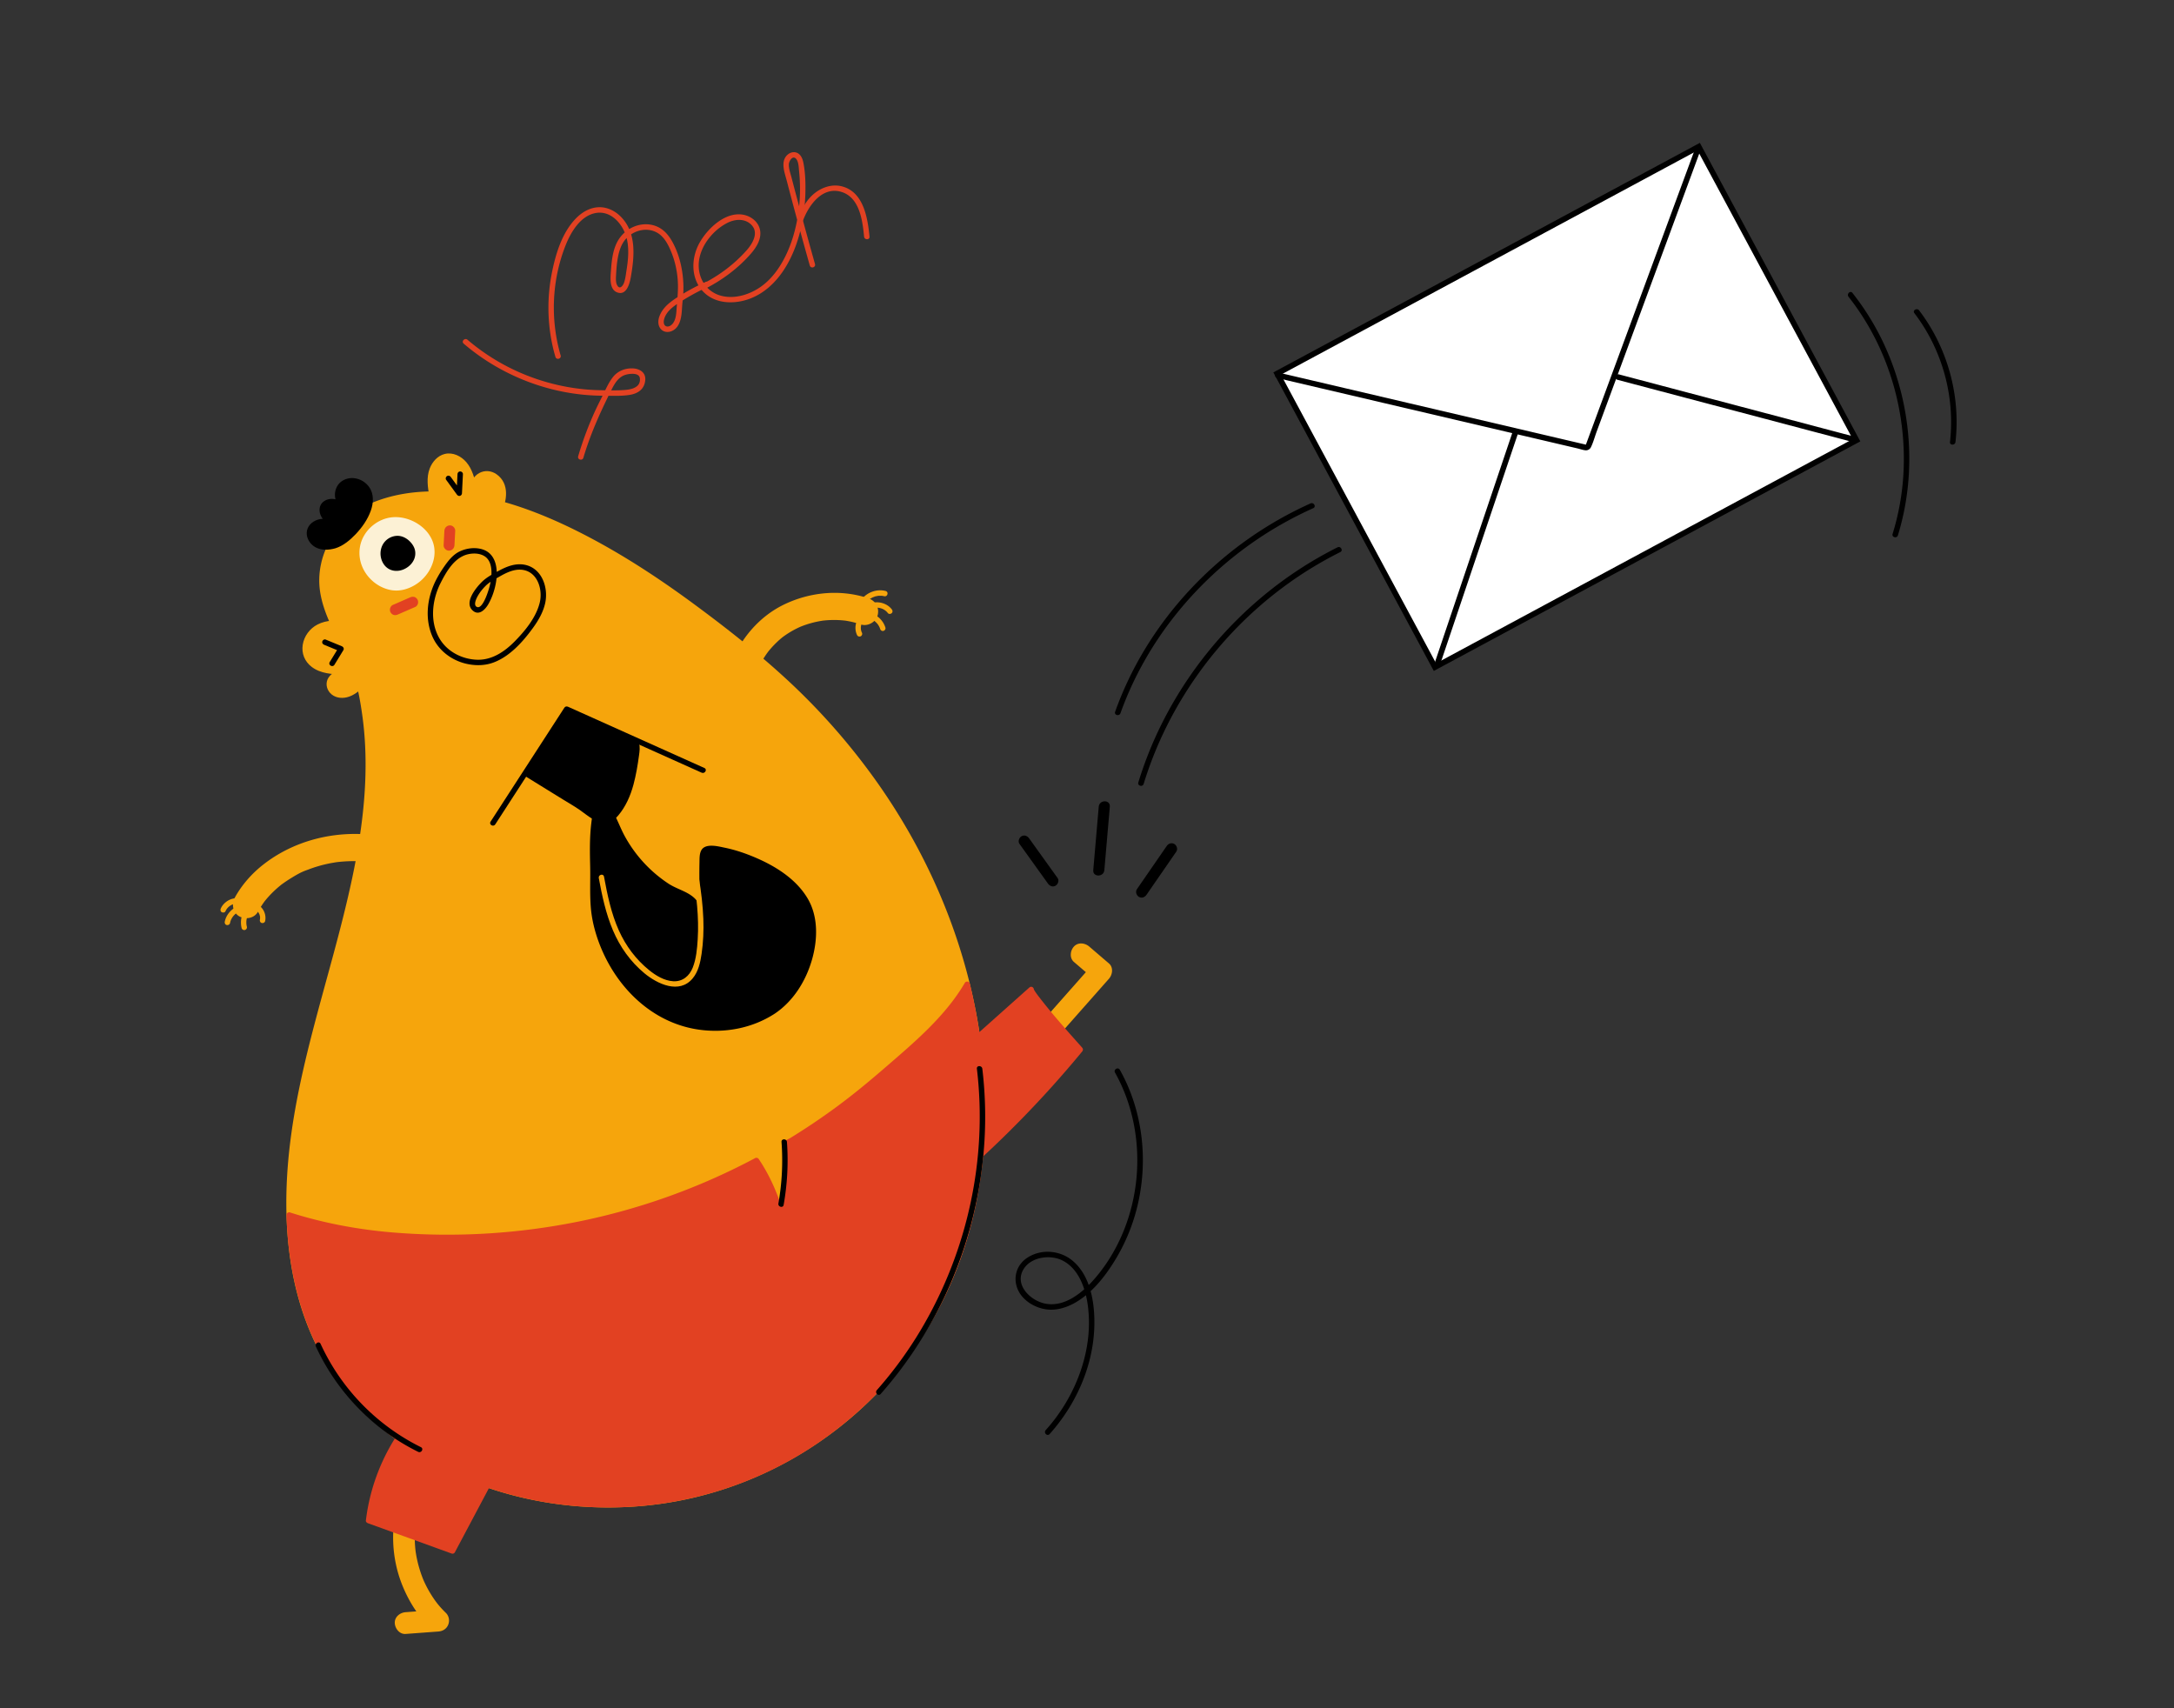 <svg xmlns="http://www.w3.org/2000/svg" width="700" height="550"><rect width="100%" height="100%" fill="#333333" stroke="none"/><svg width="164.413" height="217.067" transform="matrix(1.746 0 0 1.751 71 146)" viewBox="0 0 164.413 217.067"><path fill="#f6a50c" d="M130.336 159.977c-7.93 13.27-20.5 23.71-34.99 29.09-14.5 5.38-30.84 5.65-45.51.76-12.41-4.14-23.81-12.17-30.35-23.5-4.61-7.99-6.56-17.03-6.82-26.29-.22-7.83.76-15.83 2.35-23.47 3.36-16.17 9.72-32.92 11.66-49.76.94-8.14.84-16.29-1.11-24.4-1.92-7.94-9.31-14.98-6.06-23.61 1.84-4.89 4.77-7.98 9.79-9.7 22.94-7.88 53.31 14.8 69.88 28.53 13.87 11.48 25.26 26.05 32.57 42.53 2.48 5.59 4.48 11.45 5.95 17.44 5.18 21.11 3.69 43.89-7.36 62.38"/><path fill="#f6a50c" d="M129.904 159.725c-8.234 13.712-21.362 24.381-36.526 29.51-16.803 5.684-35.974 4.634-51.847-3.408-7.072-3.583-13.512-8.569-18.356-14.879-5.311-6.918-8.331-15.258-9.462-23.862-2.517-19.147 3.511-37.764 8.416-56.013 2.462-9.158 4.686-18.448 5.396-27.93.657-8.777.247-18.308-3.542-26.391-1.582-3.374-3.535-6.652-4.399-10.31-.879-3.72-.076-7.322 1.86-10.576 3.589-6.034 11.022-7.815 17.607-7.889C45.963 7.9 52.78 9.78 59.141 12.36c6.978 2.832 13.563 6.604 19.844 10.739 5.777 3.804 11.314 7.962 16.693 12.306 6.157 4.973 11.981 10.278 17.197 16.245 11.581 13.252 20.199 29.094 24.376 46.227 4.043 16.584 4.018 34.479-1.964 50.601a69 69 0 0 1-5.383 11.247c-.33.554.535 1.058.863.505 8.937-15.032 11.654-32.956 9.671-50.181-2.06-17.895-8.986-34.987-19.393-49.643a120.7 120.7 0 0 0-16.962-19.17c-5.208-4.762-10.81-9.151-16.489-13.336-6.108-4.502-12.463-8.706-19.17-12.267-6.501-3.452-13.417-6.384-20.669-7.803-6.478-1.267-13.507-1.331-19.705 1.204-6.37 2.605-10.753 9.487-9.676 16.425.573 3.69 2.424 7.042 4.049 10.351.875 1.781 1.722 3.586 2.314 5.484.688 2.205 1.082 4.53 1.403 6.813 1.408 10.009.225 20.173-1.861 29.999-4.054 19.092-11.524 37.536-12.107 57.252-.268 9.074.918 18.292 4.579 26.659 3.274 7.484 8.556 13.881 15.011 18.849 13.816 10.635 32.137 14.636 49.27 12.288 16.591-2.273 31.969-10.75 42.883-23.435a69 69 0 0 0 6.853-9.488c.332-.555-.532-1.058-.864-.506"/><path fill="#fcf1d5" d="M29.634 23.96c.91.49 1.824.782 2.574.776 5.47-.046 9.384-6.985 4.635-10.827-2.116-1.712-5.092-2.342-7.532-.917-4.534 2.651-4.076 8.598.323 10.968"/><path fill="#fcf1d5" d="M29.382 24.392c1.476.772 2.951 1.039 4.574.608a7.56 7.56 0 0 0 3.327-1.916c1.738-1.706 2.71-4.342 1.906-6.724-.976-2.889-4.27-4.803-7.249-4.648-2.924.152-5.605 2.402-6.188 5.287-.609 3.011.996 5.938 3.63 7.393.564.311 1.069-.552.505-.863-2-1.104-3.364-3.146-3.265-5.475.101-2.39 1.906-4.529 4.199-5.158 2.612-.717 5.82.669 7.108 3.056 1.024 1.899.498 4.211-.811 5.832-.739.915-1.725 1.656-2.832 2.065a6.1 6.1 0 0 1-1.788.379c-.936.05-1.792-.271-2.611-.699-.57-.299-1.076.564-.505.863"/><path d="M34.389 16.363c-2.064-1.855-4.976.179-4.284 2.761 1.188 4.437 7.858.452 4.284-2.761"/><path d="M34.742 16.009c-.631-.557-1.436-.918-2.292-.858a3.15 3.15 0 0 0-2.029.939c-1.11 1.138-1.196 2.974-.312 4.277.674.994 1.809 1.387 2.97 1.159 1.027-.202 2.018-.899 2.51-1.829a2.8 2.8 0 0 0 .289-1.833c-.133-.728-.599-1.367-1.136-1.855a.51.51 0 0 0-.707 0c-.184.184-.201.525 0 .707a4.4 4.4 0 0 1 .46.485c-.059-.074.001.001.014.021q.037.052.072.105c.071.107.131.218.189.332l.032.07c-.046-.1-.015-.038-.007-.015q.038.104.07.208.02.069.034.138c.007.034.03.226.016.073.01.113.017.224.013.337q-.004.075-.012.149c-.006.073.027-.127.002-.019q-.007.032-.012.065a2 2 0 0 1-.087.316l-.023.062c-.034.109.051-.1 0 .002l-.057.119a3 3 0 0 1-.17.285c-.017.025-.133.174-.041.061l-.097.116a3 3 0 0 1-.352.344l-.066.054c-.057.047.1-.069.006-.005-.095.065-.187.131-.286.19a3 3 0 0 1-.272.146c-.023.011-.167.074-.096.045.064-.026-.104.039-.131.048a3 3 0 0 1-.456.121l-.066.011c-.113.025.116-.008.001 0-.099.008-.198.018-.297.018q-.083 0-.164-.004c-.053-.003-.195-.023-.062-.002a2.6 2.6 0 0 1-.443-.109l-.076-.029c-.041-.016.099.052-.001-.002-.093-.05-.187-.098-.275-.157-.042-.028-.118-.094-.036-.023q-.08-.067-.157-.139l-.1-.104c-.019-.021-.138-.175-.063-.071a3 3 0 0 1-.295-.502c-.011-.022-.047-.112-.01-.021l-.033-.083a4 4 0 0 1-.143-.471 1.7 1.7 0 0 1-.056-.418 3 3 0 0 1 .01-.37c.01-.116-.009.032.009-.072.061-.356.131-.545.303-.829q.069-.114.148-.221c-.047.062.003-.002.011-.012a3 3 0 0 1 .282-.292l.09-.077c.118-.096-.075.05.05-.037q.214-.15.451-.256c-.079.035.113-.04.145-.05a3 3 0 0 1 .368-.087c-.089.015.031-.003.056-.005q.12-.01.24-.007c.216.004.233.007.45.065.337.09.643.264.918.506.202.179.508.199.707 0 .184-.185.206-.53.002-.71m4.879 7.51c-1.541 3.166-1.979 6.962-.499 10.238 1.217 2.693 3.838 4.514 6.716 5.015 1.552.27 3.121.201 4.6-.369 1.456-.561 2.741-1.467 3.884-2.52 1.197-1.103 2.243-2.367 3.206-3.675 1.044-1.419 1.983-2.988 2.356-4.73.611-2.851-.627-6.4-3.792-7.016-1.656-.322-3.271.296-4.709 1.073-1.086.586-2.273 1.192-3.162 2.065-1.079 1.06-3.317 3.737-1.765 5.229 1.189 1.143 2.406-.154 2.995-1.217.68-1.224 1.135-2.603 1.363-3.982.417-2.523-.034-5.544-2.983-6.119-1.25-.244-2.572-.039-3.72.502-1.339.632-2.258 1.906-3.076 3.096a20.5 20.5 0 0 0-1.414 2.41c-.289.573.574 1.08.863.505 1.12-2.225 2.636-4.974 5.277-5.516.986-.202 2.134-.15 2.992.428.915.616 1.184 1.73 1.214 2.774.035 1.252-.229 2.505-.632 3.686-.203.597-1.062 3.127-1.976 2.851-.76-.229-.27-1.365-.048-1.794.41-.796.979-1.52 1.617-2.147.714-.701 1.651-1.167 2.513-1.66 1.218-.696 2.594-1.383 4.038-1.268 2.937.235 3.993 3.562 3.393 6.039-.661 2.729-2.705 5.205-4.643 7.164-1.879 1.9-4.246 3.475-7.021 3.345-2.769-.129-5.458-1.53-6.862-3.968-1.743-3.026-1.341-6.894.138-9.934.281-.576-.581-1.084-.863-.505m-18.535-6.575c-1.08.328-2.298.403-3.3-.118s-1.672-1.764-1.277-2.822c.341-.912 1.351-1.432 2.322-1.489s1.922.259 2.843.571c-.813-.278-1.656-.575-2.262-1.184s-.891-1.629-.412-2.341c.397-.591 1.2-.797 1.903-.683s1.333.488 1.944.854c-1.32-.615-1.666-2.586-.752-3.719s2.743-1.293 3.948-.475c4.422 3.003-1.61 10.39-4.957 11.406"/><path d="M20.953 16.462c-.869.251-1.827.377-2.692.034-.767-.304-1.437-1.099-1.36-1.963.075-.848.89-1.348 1.659-1.484 1.007-.179 2.043.203 2.982.52.612.206.871-.756.266-.964-1.02-.351-2.884-1.044-2.516-2.482.146-.57.773-.796 1.307-.773.731.032 1.388.451 1.997.815l.505-.863c-1.504-.766-1.253-3.012.259-3.602 1.386-.541 2.985.237 3.534 1.592.447 1.102.135 2.38-.323 3.424-.566 1.289-1.42 2.455-2.393 3.466-.893.926-1.974 1.884-3.225 2.28-.611.194-.35 1.159.266.964 1.439-.456 2.685-1.51 3.711-2.585 1.181-1.238 2.203-2.693 2.785-4.311.51-1.418.607-3.087-.31-4.365-1.092-1.52-3.225-2.155-4.889-1.163-1.874 1.118-1.927 4.14.081 5.162.571.29 1.061-.531.505-.863-.851-.509-1.783-1.031-2.811-.941-.827.073-1.631.533-1.915 1.348-.283.812-.005 1.72.525 2.365.661.804 1.69 1.168 2.643 1.495l.266-.964c-1.238-.418-2.615-.849-3.913-.418-1.058.352-1.937 1.197-1.997 2.358-.056 1.086.637 2.149 1.565 2.674 1.146.648 2.532.561 3.755.208.616-.178.354-1.143-.267-.964"/><path fill="#e24122" d="m34.943 26.476-3.209 1.395c-.214.093-.401.384-.46.598-.066.239-.036.558.101.771.138.214.343.401.598.46.279.064.51.012.771-.101l3.209-1.395c.214-.093.401-.384.46-.598.066-.239.036-.558-.101-.771-.138-.214-.343-.401-.598-.46-.28-.064-.511-.013-.771.101m8.203-9.602.14-2.651c.028-.523-.48-1.023-1-1-.565.025-.97.439-1 1l-.14 2.651c-.028.523.48 1.023 1 1 .566-.025.971-.439 1-1"/><g fill="#f6a50c"><path d="m136.312 127.634 21.472-24.213 6.052-6.825c.674-.76.861-2.092 0-2.828l-3.627-3.1c-.795-.679-2.059-.838-2.828 0-.686.747-.849 2.103 0 2.828l3.627 3.1v-2.828l-21.472 24.213-6.052 6.825c-.694.782-.829 2.068 0 2.828.758.696 2.087.836 2.828 0m-93.566 52.111c-4.636 2.793-8.048 7.301-9.76 12.411-1.743 5.201-1.482 11.034.601 16.096 1.198 2.911 2.896 5.572 5.155 7.779l1.414-3.414-6.016.445c-1.041.077-2.051.865-2 2 .046 1.017.883 2.083 2 2l6.016-.445c.813-.06 1.501-.454 1.828-1.229.307-.727.164-1.621-.414-2.185-.947-.925-1.567-1.656-2.183-2.547a21 21 0 0 1-1.991-3.583c.035.08.123.307-.027-.066a22.3 22.3 0 0 1-1.345-4.837c-.014-.087-.073-.512-.027-.154a21 21 0 0 1-.071-4.741c.013-.128.1-.782.046-.428a21 21 0 0 1 1.263-4.702c.032-.08.191-.461.053-.139a21.6 21.6 0 0 1 2.229-3.961l.222-.306c.361-.498-.238.286.146-.193a20.5 20.5 0 0 1 3.011-3.062c.017-.014.489-.38.179-.147a20 20 0 0 1 1.689-1.137c.896-.54 1.308-1.82.718-2.736-.58-.902-1.777-1.297-2.736-.719m-4.468-106.41c-9.512-5.174-21.943-4.398-30.483 2.332-2.091 1.648-3.901 3.709-5.182 6.048-.628 1.147-.319 2.778.897 3.42 1.171.619 2.749.328 3.42-.897q.355-.65.765-1.267.197-.293.405-.577c.051-.07.289-.377.072-.101-.237.302.147-.177.195-.234a19 19 0 0 1 2.172-2.205q.318-.273.645-.536c.102-.083.316-.315-.061.046.085-.082.21-.157.303-.224q.694-.504 1.425-.953c.911-.56 1.919-1.182 2.937-1.526-.556.188.167-.065.32-.123a24.3 24.3 0 0 1 4.191-1.198c.311-.06.623-.108.935-.162.109-.019.491-.066-.037.001a27 27 0 0 1 4.238-.207 28 28 0 0 1 2.541.19c.484.056.057.009-.035-.005.209.033.418.063.626.098a26 26 0 0 1 4.831 1.296q.192.072.383.148c.078.031.695.316.158.063.611.288 1.221.569 1.815.892 1.149.625 2.777.322 3.42-.897.618-1.169.331-2.755-.896-3.422m59.484-25.956c-.082-1.09-.05-2.167.049-3.254.049-.541-.004.097-.017.094a18 18 0 0 1 .219-1.226q.17-.797.412-1.577c.161-.52.352-1.028.55-1.535.131-.335-.183.391-.026.068.056-.115.105-.233.16-.349a18.3 18.3 0 0 1 1.64-2.814c.074-.104.153-.205.225-.31.172-.25-.28.34.018-.025a18.3 18.3 0 0 1 2.26-2.34c.121-.104.249-.202.369-.306.269-.234-.34.245-.047.033.212-.153.421-.309.638-.456a17.3 17.3 0 0 1 2.556-1.44c.074-.034.458-.207.15-.071s.078-.03.154-.06q.183-.072.366-.14a18 18 0 0 1 2.445-.713q.383-.084.77-.151c.129-.022.259-.04.387-.063q.283-.042-.179.021a18.3 18.3 0 0 1 4.01-.064c.13.012.26.03.39.041.319.029-.472-.079.015.003.322.055.643.11.963.179.64.137 1.268.314 1.889.521 1.242.414 2.786-.477 3.075-1.746.314-1.38-.417-2.632-1.746-3.075-5.073-1.69-10.684-1.166-15.478 1.125-4.703 2.248-8.174 6.424-10.002 11.25-1 2.64-1.427 5.565-1.215 8.38.098 1.301 1.08 2.564 2.5 2.5 1.271-.057 2.605-1.103 2.5-2.5"/><path d="M6.259 83.785q.158.072.302.169c.024.016.058.049.084.06-.046-.019-.062-.05-.007-.003a2 2 0 0 1 .245.243c.017.019.045.043.055.067-.038-.091-.03-.039-.005-.004a2.4 2.4 0 0 1 .239.421l-.017-.039c.03.028.046.124.058.163q.026.083.046.167c.007.029.047.147.033.17q-.013-.105-.007-.047a2 2 0 0 1 .007.397c-.002.022.007.113-.002.037-.007-.076 0 .01-.005.034l-.021.102c-.058.255.078.553.349.615.254.058.553-.076.615-.349.27-1.195-.334-2.547-1.465-3.067-.237-.109-.55-.075-.684.179-.116.221-.074.568.18.685m-5.338.385q.084-.192.199-.367l.058-.084c.076-.111-.065.074.022-.029q.066-.08.137-.156a3 3 0 0 1 .244-.23c.009-.008.1-.08.048-.04s.041-.03.051-.037l.088-.06a3 3 0 0 1 .387-.215c.12-.058-.056.018.016-.007l.098-.037c.138-.049.277-.078.42-.109.061-.013-.089.007.009-.001l.121-.009a2 2 0 0 1 .322.013c-.041-.005-.071-.012-.013.001.079.018.157.036.235.062a.504.504 0 0 0 .615-.349.51.51 0 0 0-.349-.615c-1.374-.446-3.011.487-3.571 1.765-.105.239-.078.548.179.684.216.114.572.076.684-.18m.832 2.187q.045-.223.12-.438l.039-.106c.045-.12-.045.096.008-.02a3.6 3.6 0 0 1 .325-.575l.066-.092q.033-.043-.021.026l.036-.044a3.5 3.5 0 0 1 .464-.472l.088-.072c-.096.079.003-.001.02-.013a3.4 3.4 0 0 1 .587-.341c.094-.045-.087.031.02-.009l.088-.034q.115-.042.234-.075c.251-.072.433-.357.349-.615-.083-.256-.346-.426-.615-.349-1.369.39-2.487 1.563-2.774 2.964-.052.256.074.552.349.615.251.056.56-.076.617-.35m3.107.646a5 5 0 0 1-.047-.208c-.006-.029-.03-.191-.023-.13a3.6 3.6 0 0 1-.001-.851c.002-.022.012-.08.003-.026l.018-.105a3.7 3.7 0 0 1 .177-.643c.046-.125.068-.173.144-.319q.099-.189.219-.366l.061-.087c.006-.008.058-.076.041-.056.014-.017.095-.111.133-.153.181-.201.198-.509 0-.707-.184-.184-.526-.201-.707 0a4.32 4.32 0 0 0-.983 3.917c.065.262.359.42.615.349a.507.507 0 0 0 .35-.615m113.411-54.088-.046-.095c-.033-.066.024.073.002.003-.019-.06-.043-.119-.061-.179a2 2 0 0 1-.05-.204l-.015-.083c-.017-.097.001.049-.001-.013-.005-.127-.016-.251-.01-.379a3 3 0 0 1 .016-.189c-.012.111 0 .01.004-.013a3 3 0 0 1 .129-.468c.017-.047.016-.04-.003.002l.044-.096a2.4 2.4 0 0 1 .252-.412c-.043.056-.014.02.014-.013q.132-.151.287-.279c.202-.167.186-.536 0-.707-.215-.198-.491-.178-.707 0-1.046.865-1.315 2.436-.72 3.631.117.235.468.319.684.179a.51.51 0 0 0 .181-.685m4.345-.906c-.415-1.322-1.541-2.39-2.9-2.693-.255-.057-.553.077-.615.349-.058.253.076.554.349.615q.217.048.426.124c.033.012.074.021.103.04l-.051-.022.068.03a3.5 3.5 0 0 1 .545.311l.09.065c.102.074-.081-.068.016.013a3.6 3.6 0 0 1 .464.451l.071.085c.04.046-.054-.075.001.001q.066.09.127.182.121.186.217.386c.015.032.037.067.046.101-.02-.077-.015-.037.006.017q.04.104.073.21c.078.249.352.434.615.349.251-.08.433-.347.349-.614m1.171-3.356c-1.015-1.291-2.94-1.642-4.38-.905-.24.123-.31.46-.179.684.143.244.443.303.684.179l.116-.057c.084-.039-.105.037.047-.02a3 3 0 0 1 .443-.13q.063-.013.126-.023.054-.009-.006 0l.051-.006q.245-.023.489-.011c.038.002.217.019.15.01q.128.017.254.047c.339.077.528.152.811.322.264.158.467.338.686.616.167.212.532.175.707 0 .211-.209.169-.493.001-.706"/><path d="M122.66 25.285c-1.851-.479-3.951.441-4.813 2.16-.121.241-.064.542.179.684.222.13.563.063.684-.179.674-1.343 2.27-2.066 3.684-1.7.624.16.89-.804.266-.965"/></g><path d="m50.666 68.207 13.607-20.948-.684.179 25.148 11.261c.582.261 1.092-.601.505-.863L64.094 46.575c-.256-.115-.524-.067-.684.179L49.803 67.702c-.352.542.514 1.043.863.505"/><path d="M63.945 47.322c.133-.21 9.475 4.269 10.276 4.63.619.279 2.002.617 2.37 1.219.525.857-.144 3.522-.285 4.478-.455 3.093-1.366 6.404-3.504 8.782-2.251 2.503-4.722-.364-6.813-1.652l-9.415-5.796z"/><path d="M64.299 47.676c-.223.187-.542.022-.287.164.104.057.238.085.349.128.365.142.723.3 1.081.458 1.052.463 2.095.945 3.138 1.429 1.765.82 3.513 1.679 5.286 2.482.495.224 1.016.377 1.514.593.738.32.926.627.908 1.421-.034 1.525-.419 3.133-.713 4.627-.384 1.953-.976 3.896-2.02 5.604-.483.791-1.11 1.786-1.985 2.181-.769.347-1.587.059-2.283-.325-.86-.475-1.621-1.107-2.42-1.673-1.004-.71-2.088-1.318-3.135-1.963l-6.904-4.251.179.684 6.456-10.214.914-1.446c.345-.546-.52-1.048-.863-.505l-6.458 10.218-.912 1.443c-.147.232-.045.546.179.684l6.799 4.186c1.057.651 2.151 1.266 3.169 1.977.78.545 1.516 1.158 2.34 1.637.715.415 1.533.758 2.376.702.97-.065 1.737-.639 2.346-1.358 1.377-1.627 2.245-3.611 2.8-5.654.475-1.747.779-3.59 1.026-5.384.1-.726.218-1.542-.006-2.257-.23-.734-.951-1.069-1.614-1.336-1.979-.797-3.89-1.732-5.826-2.635-1.302-.607-2.604-1.214-3.92-1.789-.505-.221-1.68-.988-2.221-.534-.494.413.217 1.117.707.706"/><path fill="#e24122" d="M130.336 159.977c-7.93 13.27-20.5 23.71-34.99 29.09-14.5 5.38-30.84 5.65-45.51.76-12.41-4.14-23.81-12.17-30.35-23.5-4.61-7.99-6.56-17.03-6.82-26.29 6.79 2.17 13.58 3.35 20.86 3.83 16.48 1.11 33.2-1.11 48.8-6.6 5.67-2 11.19-4.43 16.51-7.26.08.12.16.23.23.35 1.94 3.1 3.45 6.47 4.45 9.99.78-4.2 1.1-8.47.96-12.73-.01-.25-.01-.52-.01-.79 6.1-3.66 11.88-7.87 17.26-12.52 5.43-4.7 12.32-10.43 15.97-16.71 5.18 21.11 3.69 43.89-7.36 62.38"/><path fill="#e24122" d="M129.904 159.725c-5.029 8.387-11.889 15.641-19.947 21.177a67.74 67.74 0 0 1-28.617 11.207c-10.921 1.581-22.261.51-32.657-3.208-9.078-3.246-17.531-8.596-23.854-15.926-6.992-8.106-10.558-18.375-11.442-28.953a74 74 0 0 1-.22-3.984l-.633.482c11.049 3.514 22.767 4.495 34.311 4.022 11.65-.477 23.242-2.593 34.288-6.334a121 121 0 0 0 17.956-7.769l-.684-.179c2.096 3.086 3.603 6.647 4.63 10.221.128.446.871.506.964 0 .415-2.261.71-4.543.869-6.836.157-2.277.1-4.538.099-6.817l-.248.432a125 125 0 0 0 15.082-10.674c4.346-3.582 8.696-7.283 12.586-11.362 2.151-2.256 4.162-4.678 5.742-7.373l-.914-.119c1.993 8.159 3.007 16.559 2.828 24.962-.177 8.276-1.526 16.537-4.244 24.366a69 69 0 0 1-5.895 12.665c-.33.554.534 1.058.863.505 4.299-7.22 7.227-15.201 8.805-23.448 1.584-8.275 1.86-16.776 1.034-25.154a102 102 0 0 0-2.429-14.164c-.103-.423-.701-.483-.914-.119-3.612 6.161-9.291 10.912-14.632 15.521-2.939 2.536-5.923 5.006-9.055 7.302a123 123 0 0 1-8.481 5.692c-.31.189-.874.392-1.063.715-.2.343-.057 1.03-.047 1.404a59 59 0 0 1-.088 5.183 59 59 0 0 1-.864 7.052h.964c-1.049-3.65-2.59-7.308-4.731-10.459a.513.513 0 0 0-.684-.179 120.2 120.2 0 0 1-32.504 11.646 122.4 122.4 0 0 1-34.442 2.004c-6.397-.537-12.718-1.725-18.839-3.671-.305-.097-.642.166-.633.482.321 10.889 3.066 21.795 9.59 30.674 5.836 7.943 14.067 13.919 23.094 17.757 10.159 4.319 21.402 6.011 32.393 5.103 10.667-.882 21.04-4.234 30.17-9.827 8.452-5.177 15.796-12.155 21.351-20.366a69 69 0 0 0 2.004-3.149c.334-.553-.531-1.056-.862-.504"/><path fill="#e24122" d="m137.491 109.244 12.017-10.686c-.436.388 8.147 10.05 9.044 11.054a198.5 198.5 0 0 1-27.682 27.463"/><path fill="#e24122" d="m137.844 109.597 12.017-10.686-.707-.707c-.413.487.11 1.111.399 1.519.6.847 1.262 1.652 1.921 2.453 1.653 2.011 3.363 3.976 5.081 5.931q.818.932 1.644 1.858v-.707a199 199 0 0 1-21.071 21.84 201 201 0 0 1-6.61 5.623c-.499.407.212 1.11.707.707a199 199 0 0 0 22.006-20.897 200 200 0 0 0 5.675-6.566c.18-.217.194-.49 0-.707-2.713-3.034-5.452-6.082-7.941-9.304a17 17 0 0 1-.718-.981c-.081-.121-.152-.246-.228-.369-.062-.101-.029-.037-.022-.035-.003-.001-.01-.037-.012-.037.059-.011-.166.43-.123.38.414-.489-.222-1.139-.707-.707l-12.017 10.686c-.483.428.226 1.133.706.706M36.337 176.422c-4.966 5.447-8.172 12.473-9.031 19.794l15.477 5.59 8.221-15.444"/><path fill="#e24122" d="M35.984 176.068a36.6 36.6 0 0 0-9.177 20.148c-.027.227.177.413.367.482l15.477 5.59c.199.072.467-.046.565-.23l8.221-15.444c.302-.568-.561-1.074-.863-.505l-8.221 15.444.565-.23-15.477-5.59.367.482c.867-7.203 4.014-14.067 8.885-19.44.429-.475-.276-1.185-.709-.707"/><path fill="#f6a50c" d="M23.168 31.542c-1.912-.544-4.103-.411-5.708.76s-2.394 3.514-1.458 5.267c.583 1.091 1.712 1.806 2.896 2.16 1.185.354 2.438.39 3.674.423-1.109.282-2.339.91-2.506 2.042-.132.894.528 1.779 1.375 2.093s1.813.142 2.622-.26 1.491-1.014 2.162-1.619"/><path fill="#f6a50c" d="M23.301 31.06c-1.786-.484-3.75-.467-5.422.397-1.419.733-2.456 2.125-2.713 3.706-.26 1.601.366 3.107 1.657 4.084 1.648 1.247 3.763 1.351 5.749 1.405l-.133-.982c-.949.254-1.963.693-2.52 1.547-.583.893-.42 2.032.281 2.809.787.873 2.005 1.071 3.11.807 1.289-.308 2.309-1.207 3.267-2.07.479-.431-.23-1.137-.707-.707-1.133 1.02-3.067 2.697-4.658 1.548-.678-.49-.881-1.375-.316-2.025.451-.519 1.164-.771 1.808-.943.552-.148.427-.967-.133-.982-1.625-.044-3.354-.082-4.785-.954-1.215-.74-1.892-2.014-1.628-3.436.592-3.189 4.159-3.975 6.876-3.238.623.167.889-.797.267-.966M39.009 7.847c-.25-1.426-.48-2.9-.147-4.308s1.368-2.75 2.794-3c1.403-.246 2.812.627 3.622 1.798s1.144 2.597 1.461 3.986c-.307-1.413 1.225-2.766 2.658-2.577S51.91 5.293 52.14 6.72c.231 1.427-.235 2.883-.904 4.165"/><path fill="#f6a50c" d="M39.491 7.715c-.244-1.402-.494-2.9-.079-4.295.313-1.05 1.09-2.105 2.207-2.363 1.261-.292 2.527.534 3.226 1.533.798 1.14 1.105 2.533 1.411 3.866.146.636 1.069.357.964-.266-.144-.856.558-1.607 1.325-1.865.836-.28 1.693.114 2.262.733 1.452 1.58.868 3.865-.003 5.574-.292.572.571 1.079.863.505 1.19-2.333 1.705-5.588-.768-7.318-.953-.667-2.172-.778-3.199-.209-1.039.577-1.643 1.665-1.445 2.845l.964-.266c-.371-1.617-.783-3.303-1.889-4.592C44.369.478 42.838-.271 41.352.092c-1.312.32-2.281 1.429-2.761 2.647-.659 1.672-.364 3.525-.065 5.241.111.633 1.075.365.965-.265"/><path d="m19.124 35.183 2.967 1.221-.299-.734-1.646 2.681c-.338.55.527 1.053.863.505l1.646-2.681c.186-.303-.012-.616-.299-.735l-2.967-1.221c-.25-.103-.55.111-.615.349-.078.287.099.512.35.615M41.607 4.836l1.991 2.726c.133.182.335.293.565.23a.51.51 0 0 0 .367-.482l.175-3.505c.013-.27-.239-.5-.5-.5-.282 0-.486.229-.5.5L43.53 7.31l.932-.252-1.991-2.726c-.159-.218-.434-.326-.684-.179-.215.125-.34.464-.18.683m60.329 97.751c-6.32 4.14-14.98 4.03-21.37.13-5.83-3.55-9.79-9.75-11.35-16.4-.846-3.606-.401-7.695-.582-11.399a41.2 41.2 0 0 1 1.854-14.406c-.64 2.023 1.79 6.036 2.57 7.909 1.926 4.624 5.457 8.719 9.709 11.373 1.414.883 3.422 1.204 4.508 2.503 1.542 1.843 1.673 5.221 1.561 7.481.238-4.836-.115-9.671-.009-14.508.053-2.395.207-2.789 2.577-2.528 1.496.165 2.994.58 4.421 1.043 5.433 1.766 12.347 5.626 13.321 11.861.94 6.021-2.01 13.531-7.21 16.941"/><path d="M101.684 102.155c-7.152 4.629-16.82 3.741-23.326-1.615-3.178-2.616-5.617-6.07-7.205-9.856-.802-1.914-1.447-3.951-1.736-6.009-.339-2.419-.234-4.879-.234-7.314-.001-2.786-.178-5.54.083-8.323.267-2.85.85-5.662 1.705-8.392l-.964-.266c-.549 1.927.662 4.175 1.465 5.861.985 2.065 1.859 4.198 3.101 6.126a25.7 25.7 0 0 0 5.415 6.049c.975.79 2.012 1.594 3.143 2.148 1.087.532 2.33.844 3.294 1.602 1.072.842 1.497 2.292 1.725 3.579.235 1.328.25 2.691.188 4.035-.03.643.97.642 1 0 .24-5.073-.253-10.157.015-15.225.021-.395-.011-1.058.383-1.288.499-.29 1.488-.054 2.009.019 2.12.298 4.216.996 6.194 1.806 3.281 1.345 6.598 3.294 8.761 6.171 2.258 3.004 2.498 6.78 1.715 10.358-.902 4.117-3.169 8.163-6.731 10.534-.533.355-.033 1.221.505.863 3.411-2.271 5.718-5.939 6.857-9.83 1.085-3.705 1.244-7.998-.796-11.408-2.009-3.357-5.507-5.645-9.008-7.211-2.01-.899-4.129-1.647-6.288-2.085-1.146-.233-3.502-.87-4.269.456-.387.67-.339 1.586-.356 2.33-.036 1.598-.02 3.197.007 4.795.055 3.238.155 6.476.002 9.712h1c.104-2.25.023-4.72-1.008-6.772-1.166-2.32-3.731-2.606-5.726-3.91a24.6 24.6 0 0 1-8.13-8.868c-.541-1.005-.96-2.064-1.456-3.091-.526-1.089-1.079-2.167-1.514-3.297-.371-.964-.828-2.156-.532-3.196.177-.621-.773-.878-.964-.266a42.3 42.3 0 0 0-1.642 7.721c-.305 2.61-.256 5.187-.196 7.807.058 2.524-.089 5.053.12 7.572.189 2.283.754 4.499 1.568 6.638 3.042 7.988 9.692 14.615 18.384 15.833 4.82.675 9.842-.274 13.948-2.932.537-.346.036-1.212-.506-.861"/><path d="M72.146 64.337c-.3-.47-.69-.84-1.2-.93q.045-.63.15-1.29l.25-.26c.41.8.62 1.64.8 2.48"/><path d="M72.578 64.085c-.35-.541-.842-1.035-1.499-1.16l.367.482q.022-.307.057-.614l.017-.144a13 13 0 0 1 .057-.4l-.129.221.25-.26-.785-.101q.075.146.142.296l.038.085q-.03-.072.004.009l.051.129q.115.3.208.608c.122.406.218.819.307 1.233.055.256.368.429.615.349a.51.51 0 0 0 .349-.615c-.193-.896-.434-1.778-.851-2.599-.145-.286-.572-.323-.785-.101-.167.174-.356.327-.394.578q-.102.66-.153 1.325c-.015.202.165.444.367.482q.09.016.177.044l.042.012c-.07-.02.028.013.038.019q.072.036.141.08l.075.051c.077.052-.044-.041 0 0 .087.082.174.159.252.25l.061.074c.046.055-.068-.096.004.007q.057.08.111.163c.142.219.45.33.684.179.222-.14.334-.447.182-.682"/><path fill="#f6a50c" d="M69.76 78.076c.604 3.264 1.303 6.534 2.606 9.601 1.298 3.056 3.244 5.789 5.814 7.906 2.382 1.963 6.415 3.888 8.882.956 1.057-1.257 1.424-2.938 1.656-4.522.313-2.136.405-4.293.323-6.449-.187-4.952-1.217-9.82-2.109-14.679-.116-.632-1.08-.364-.964.266.738 4.021 1.573 8.037 1.928 12.116.175 2.014.233 4.04.105 6.058-.109 1.725-.267 3.575-.91 5.198-.616 1.557-1.88 2.624-3.617 2.518-1.644-.101-3.183-1.033-4.433-2.042-2.418-1.951-4.283-4.437-5.564-7.262-1.423-3.139-2.13-6.559-2.754-9.93-.116-.633-1.08-.365-.963.265"/><path d="M139.489 113.131c.987 8.235.57 16.611-1.176 24.717a77.2 77.2 0 0 1-9.021 23.062 73.7 73.7 0 0 1-8.257 11.325c-.426.48.279 1.19.707.707 5.573-6.282 10.036-13.482 13.271-21.227a78 78 0 0 0 5.807-24.343 74.4 74.4 0 0 0-.33-14.241c-.077-.631-1.078-.639-1.001 0M17.592 164.22c3 6.493 7.739 12.13 13.59 16.24a40 40 0 0 0 5.272 3.12c.575.283 1.083-.579.505-.863a39.84 39.84 0 0 1-15.618-13.797 40 40 0 0 1-2.886-5.203c-.269-.585-1.131-.078-.863.503m85.867-37.622a45.5 45.5 0 0 1-.573 11.308c-.112.629.852.899.964.266.678-3.821.895-7.703.608-11.574-.046-.638-1.047-.643-.999 0"/></svg><svg width="19.809" height="44.65" transform="matrix(1.767 0 0 1.769 595 94)" viewBox="0 0 19.809 44.65"><path d="M.117.88c7.39 9.346 10.888 21.548 9.918 33.394a45.8 45.8 0 0 1-1.889 9.762c-.19.616.775.88.964.266 3.594-11.642 2.447-24.547-2.855-35.489A47 47 0 0 0 .824.173C.425-.332-.279.38.117.88m11.994 2.977c5.08 6.645 7.433 15.141 6.492 23.453-.072.638.928.633 1 0 .957-8.458-1.459-17.194-6.629-23.957-.385-.505-1.254-.008-.863.504"/></svg><svg width="41.039" height="51.537" transform="matrix(1.779 0 0 1.766 359 162)" viewBox="0 0 41.039 51.537"><path d="M5.195 51.187c2.148-7.075 5.451-13.771 9.701-19.82a71.2 71.2 0 0 1 15.309-15.865A69 69 0 0 1 40.786 8.92c.575-.289.069-1.152-.505-.863-6.677 3.361-12.79 7.814-18.082 13.092A72.4 72.4 0 0 0 8.958 39.252 70 70 0 0 0 4.23 50.921c-.187.617.778.881.965.266m-4.2-12.886c2.262-6.372 5.599-12.358 9.77-17.678A67.1 67.1 0 0 1 25.738 6.611 67 67 0 0 1 35.898.913c.586-.265.078-1.127-.505-.863a67.9 67.9 0 0 0-17.485 11.457C12.783 16.133 8.355 21.551 4.89 27.526A63 63 0 0 0 .03 38.037c-.214.606.751.868.965.264"/></svg><svg width="22.835" height="66.403" transform="matrix(1.795 0 0 1.777 327 344)" viewBox="0 0 22.835 66.403"><path d="M6.111 66.242c5.306-5.979 8.505-13.952 7.972-22.006-.225-3.403-1.184-7.19-3.929-9.455-2.212-1.826-5.514-2.104-7.963-.538-2.661 1.702-2.894 5.16-.726 7.389 1.111 1.142 2.647 1.866 4.225 2.043 1.808.202 3.652-.418 5.187-1.342 3.163-1.903 5.555-5.131 7.372-8.283a34.3 34.3 0 0 0 3.833-10.127c1.474-7.091.799-14.625-2.166-21.252A32 32 0 0 0 18.701.246c-.312-.563-1.176-.059-.863.505 3.233 5.837 4.477 12.624 3.837 19.247-.636 6.58-3.181 13.091-7.511 18.124-2.133 2.479-5.391 5.235-8.926 4.473-2.686-.579-5.553-3.498-3.749-6.31 1.356-2.115 4.626-2.57 6.779-1.556 2.968 1.399 4.227 4.967 4.661 7.988 1.044 7.269-1.45 14.845-5.767 20.664a32 32 0 0 1-1.758 2.154c-.426.48.279 1.19.707.707"/></svg><svg width="28.578" height="17.261" transform="matrix(1.785 0 0 1.796 328 258)" viewBox="0 0 28.578 17.261"><path d="m.145 7.632 5.15 7.13c.316.437.87.65 1.368.359.432-.253.677-.928.359-1.368l-5.15-7.13c-.316-.437-.87-.65-1.368-.359-.432.252-.677.928-.359 1.368m15.309 4.708L16.442.958c.111-1.282-1.889-1.275-2 0l-.988 11.382c-.111 1.282 1.89 1.275 2 0m7.598 4.426 5.383-7.751c.308-.444.082-1.111-.359-1.368-.497-.291-1.059-.086-1.368.359l-5.383 7.751c-.308.444-.082 1.111.359 1.368.498.291 1.059.086 1.368-.359"/></svg><svg width="75.142" height="56.028" transform="matrix(1.743 0 0 1.767 149 49)" viewBox="0 0 75.142 56.028"><g fill="#e24122"><path d="M18.084 37.035c-1.935-6.557-1.637-13.718.918-20.069.971-2.414 2.725-5.343 5.505-5.873 2.969-.566 5.249 2.181 5.831 4.812.403 1.82.217 3.727-.077 5.548-.124.768-.204 1.589-.465 2.325-.171.483-.712 1.269-1.191.593-.343-.483-.324-1.2-.294-1.761.048-.914.104-1.833.236-2.739.21-1.446.586-2.979 1.598-4.085 1.482-1.621 4.022-2.218 5.942-1.012 1.224.769 1.934 2.203 2.466 3.497.639 1.555 1.011 3.227 1.151 4.9.16 1.916-.089 3.808-.227 5.716-.058.805-.166 1.709-.7 2.357-.261.316-.686.603-1.116.499-.544-.133-.59-.761-.481-1.216.391-1.627 1.977-2.608 3.298-3.427a40 40 0 0 1 4.902-2.598c.587-.26.079-1.122-.505-.863a41 41 0 0 0-5.208 2.789c-1.408.883-2.782 1.921-3.361 3.545-.266.745-.265 1.634.287 2.253.517.581 1.34.657 2.03.363 1.626-.692 1.802-2.73 1.887-4.253.055-.988.211-1.966.247-2.956a19 19 0 0 0-.161-3.196c-.263-1.971-.825-3.907-1.771-5.663-.733-1.36-1.692-2.515-3.175-3.066-1.214-.451-2.598-.415-3.808.031a6.14 6.14 0 0 0-3.108 2.526c-1.007 1.636-1.224 3.69-1.358 5.565-.087 1.216-.346 3.4 1.134 3.962 1.728.655 2.32-1.562 2.536-2.771.667-3.725 1.093-8.014-1.792-10.961-1.102-1.125-2.612-1.855-4.208-1.776-1.576.078-2.98.883-4.081 1.977-2.619 2.603-3.82 6.555-4.522 10.08a32 32 0 0 0-.055 12.216c.193 1.012.44 2.011.732 2.999.181.614 1.147.351.964-.268"/><path d="M65.071 20.384a826 826 0 0 1-4.343-15.787c-.199-.752-.507-1.563-.491-2.351.013-.656.764-1.826 1.412-.951.412.556.416 1.551.484 2.195q.14 1.31.165 2.627a30 30 0 0 1-.37 5.351c-.413 2.556-1.13 5.085-2.285 7.409-1.077 2.167-2.552 4.219-4.554 5.621-2.032 1.423-4.757 2.281-7.226 1.696-3.027-.718-4.676-3.585-4.193-6.596.453-2.822 2.686-5.446 5.202-6.712 1.421-.715 3.258-.859 4.457.362 1.423 1.449.186 3.435-.906 4.649-2.328 2.587-5.199 4.674-8.317 6.205-.578.284-.071 1.146.505.863 3.21-1.577 6.213-3.756 8.59-6.441 1.093-1.235 2.152-2.9 1.648-4.618-.402-1.372-1.717-2.288-3.084-2.519-3.238-.547-6.442 2.426-7.954 5-1.596 2.717-1.759 6.401.445 8.853 2.178 2.423 5.814 2.529 8.694 1.488 2.64-.954 4.749-2.876 6.301-5.179 1.59-2.359 2.628-5.093 3.26-7.857.451-1.973.712-3.997.776-6.02.061-1.921.013-3.942-.381-5.83C62.774 1.2 62.49.52 61.891.184c-.597-.334-1.32-.188-1.833.23-1.458 1.19-.592 3.319-.198 4.808a807 807 0 0 0 4.248 15.427c.176.618 1.141.356.963-.265"/><path d="M62.816 12.569c1.037-2.832 3.55-6.35 7.064-5.351 3.425.974 3.969 5.201 4.259 8.164.062.635 1.063.641 1 0-.34-3.47-1.115-8.211-5.175-9.176-1.769-.42-3.622.192-5.011 1.307-1.52 1.219-2.443 2.992-3.102 4.79-.221.606.745.867.965.266M.166 34.881c7.141 6.029 16.392 9.465 25.746 9.492 1.619.005 3.295.101 4.899-.146 1.562-.24 2.788-1.052 2.906-2.754.096-1.375-1.085-2.032-2.307-2.08-1.428-.056-2.785.47-3.677 1.597-.656.828-1.12 1.781-1.581 2.726-.561 1.148-1.165 2.273-1.703 3.433a61 61 0 0 0-3.128 8.262c-.184.618.781.882.964.266 1.265-4.242 3.078-8.199 5.067-12.142.662-1.311 1.378-2.661 2.903-3.024.705-.168 2.349-.352 2.467.697.182 1.616-1.473 2.009-2.703 2.111-1.489.123-3.028.07-4.521.049-4.18-.059-8.336-.816-12.284-2.187a39 39 0 0 1-12.34-7.007c-.489-.413-1.2.291-.708.707"/></g></svg><svg width="104.882" height="94.296" transform="matrix(1.802 0 0 1.803 410 46)" viewBox="0 0 104.882 94.296"><path fill="#fff" d="M.677 41.193 76.007.675l28.2 52.426L28.875 93.62z"/><path d="m28.671 94.296-.237-.439L.001 40.99l.439-.237L76.212 0l.237.439 28.433 52.866-.439.237zM1.354 41.397l27.723 51.546L103.528 52.9 75.805 1.354z"/><path d="m75.374 1.01-15.29 41.406-4.319 11.697.23-.299-.322.173.385-.05-42.976-10.068-12.14-2.844c-.626-.147-.893.817-.266.964l44.19 10.353 5.342 1.251 2.671.626 1.457.341c.472.111.976.299 1.457.341a.99.99 0 0 0 .937-.522c.437-.874.698-1.892 1.037-2.807l1.901-5.147 7.861-21.288L76.34 1.276c.222-.604-.744-.865-.966-.266"/><path d="m29.892 92.852 10.783-31.951 3.064-9.078c.206-.611-.759-.873-.964-.266L31.992 83.508l-3.064 9.078c-.207.612.759.874.964.266m73.712-40.448-32.602-8.616-9.263-2.448c-.623-.165-.888.8-.266.964l32.602 8.616 9.263 2.448c.623.165.889-.8.266-.964"/></svg></svg>